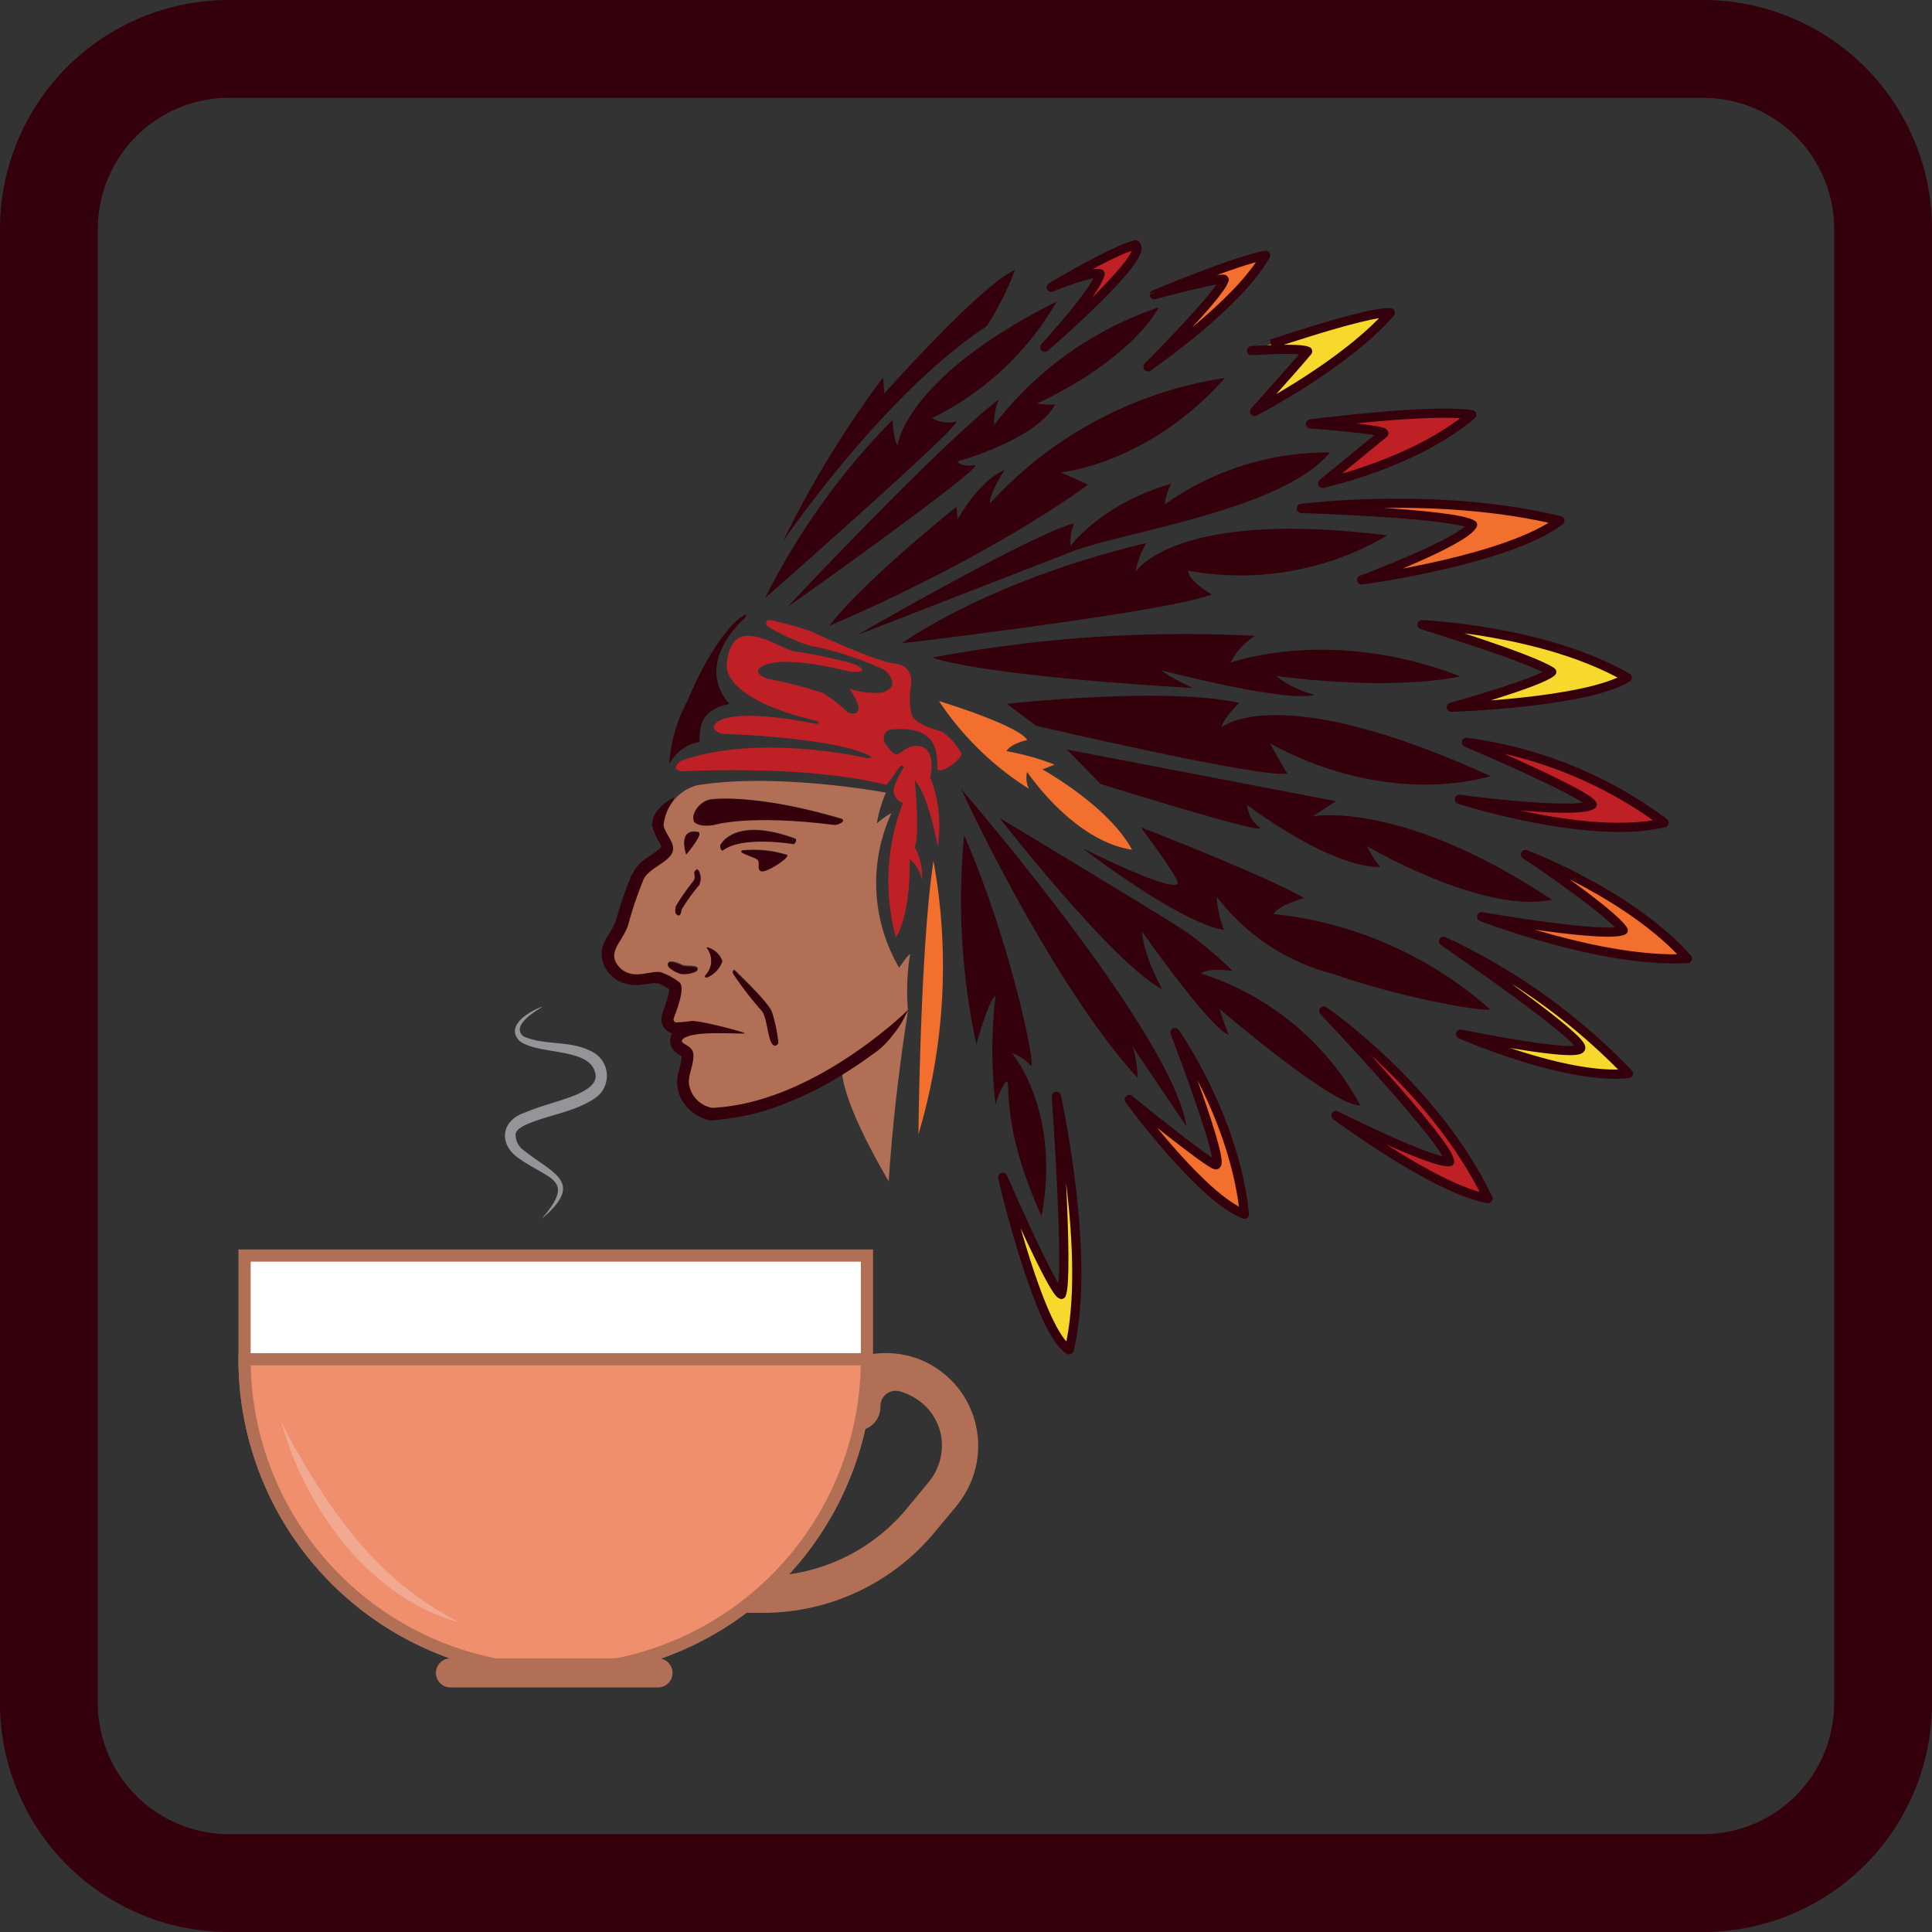 <svg id="_1._Осознанные_сновидения" data-name="1. Осознанные сновидения" xmlns="http://www.w3.org/2000/svg" viewBox="0 0 158 158"><rect x="0" y="0" width="158" height="158" fill="#333333" stroke="none"/><defs><style>.cls-1{fill:#33000b;}.cls-2{fill:#b17055;}.cls-3,.cls-7{fill:#bf2026;}.cls-3,.cls-4,.cls-5{stroke:#33000b;stroke-linecap:round;stroke-linejoin:round;stroke-width:0.75px;}.cls-4,.cls-6{fill:#f36f2d;}.cls-5{fill:#f7d82c;}.cls-8{fill:#fff;}.cls-8,.cls-9{stroke:#b17055;stroke-miterlimit:10;}.cls-9{fill:#f08f6d;}.cls-10{fill:#f1a991;}.cls-11{fill:#939598;}</style></defs><path class="cls-1" d="M139.28,8A10.73,10.73,0,0,1,150,18.72V139.28A10.73,10.73,0,0,1,139.28,150H18.72A10.73,10.73,0,0,1,8,139.28V18.72A10.73,10.73,0,0,1,18.72,8H139.28m0-8H18.72A18.72,18.72,0,0,0,0,18.72V139.28A18.72,18.72,0,0,0,18.72,158H139.28A18.72,18.72,0,0,0,158,139.28V18.72A18.72,18.72,0,0,0,139.28,0Z"/><path class="cls-2" d="M74.25,82.71c-1,6.29-1.42,11.54-1.57,13.9C67.65,88,69,86.52,69,86.52A16.88,16.88,0,0,0,74.25,82.71Z"/><path class="cls-1" d="M74.25,82.57A7.48,7.48,0,0,1,73,84.66a6.67,6.67,0,0,1-1.7,1.61,36.73,36.73,0,0,1-3.95,2.52A28.4,28.4,0,0,1,63,90.69a20.15,20.15,0,0,1-4.72.93,1,1,0,0,1-.24,0h0A3.51,3.51,0,0,1,56,90.31a3.06,3.06,0,0,1-.55-1.15,2.92,2.92,0,0,1,0-1.31,8.55,8.55,0,0,0,.31-1.55.31.31,0,0,0,0,.09s0,0,0,0l-.36-.22a1.33,1.33,0,0,1-.53-.65,1.45,1.45,0,0,1-.07-.45,1.53,1.53,0,0,1,.08-.37,1.45,1.45,0,0,1,.24-.4.12.12,0,0,1,0,0h0a2.45,2.45,0,0,1,1-.53,4.84,4.84,0,0,1,.78-.15c.48-.06.94-.08,1.39-.1s.9,0,1.33,0h1.06a.83.83,0,0,0-.21.06l0,0-.14.08a1,1,0,0,0-.42.71,1,1,0,0,0,.17.7l-.14-.3a.84.84,0,0,0,.37.52h0l-.06,0L60,85.19,59.37,85c-.43-.11-.87-.21-1.3-.3s-.89-.17-1.27-.21h-.11s0,0,0,0l-.39,0-.78.06h-.3a1.29,1.29,0,0,1-.72-.3,1.19,1.19,0,0,1-.41-.91,1.47,1.47,0,0,1,.09-.47l.23-.67a8,8,0,0,0,.32-1.17c0-.15,0-.33,0-.23a.54.54,0,0,0,.08.15c.07.06,0,0,0,0l-.2-.13c-.16-.1-.34-.2-.52-.29l-.26-.11-.11,0s0,0,0,0a1.72,1.72,0,0,0-.43,0l-.72.1a3.34,3.34,0,0,1-1.89-.25,2.53,2.53,0,0,1-.83-.64,2.44,2.44,0,0,1-.56-1,2.13,2.13,0,0,1,0-1.23,3.94,3.94,0,0,1,.39-.82,9.7,9.7,0,0,0,.62-1.1c.11-.25.24-.82.38-1.24a27.45,27.45,0,0,1,1-2.74l0,.08a3.15,3.15,0,0,1,1.3-1.47,8.35,8.35,0,0,0,1-.74c.1-.1.09-.13.1-.11s0-.08-.08-.23a5.26,5.26,0,0,1-.67-1.54.28.28,0,0,1,0-.09v0a2.07,2.07,0,0,1,.69-1.39,3.38,3.38,0,0,1,1.11-.79,4.22,4.22,0,0,0-.23,1.2,5.28,5.28,0,0,0,.13.94v-.11a9.54,9.54,0,0,0,.55,1,2.2,2.2,0,0,1,.25,1.16,2.08,2.08,0,0,1-.56,1.14,8.44,8.44,0,0,1-1.28,1,1.6,1.6,0,0,0-.62.6h0l0,.07c-.31.76-.6,1.67-.85,2.52-.15.45-.2.81-.43,1.42a10.72,10.72,0,0,1-.72,1.34,1.71,1.71,0,0,0-.2.43c0,.1,0,.1,0,.14a1,1,0,0,0,.41.43,1.62,1.62,0,0,0,.84.06l.65-.11a3.4,3.4,0,0,1,1,0,2.7,2.7,0,0,1,.58.15l.37.17a5.41,5.41,0,0,1,.71.38,4.05,4.05,0,0,1,.38.25,2.2,2.2,0,0,1,.27.27,1.29,1.29,0,0,1,.25.45,2.64,2.64,0,0,1,.07,1.15,8.88,8.88,0,0,1-.38,1.52l-.22.65s0,0,0-.13a.81.81,0,0,0-.28-.61.65.65,0,0,0-.4-.17h0l.6-.06.31,0a2.42,2.42,0,0,1,.37,0H57c.54.06,1,.14,1.48.23s.94.19,1.41.31l.73.19.4.14.25.12.17.09a1.27,1.27,0,0,1,.49.64l-.14-.3a1,1,0,0,1,.17.71,1.08,1.08,0,0,1-.43.72l-.11.07h0l0,0-.06,0a1.17,1.17,0,0,1-.25.07l-.12,0H59.62c-.42,0-.84,0-1.25,0a10.93,10.93,0,0,0-1.17.08,2.87,2.87,0,0,0-.49.09c-.14,0-.24.11-.14,0l.06-.06a.65.65,0,0,0,.13-.22,1.11,1.11,0,0,0,.05-.25.78.78,0,0,0-.05-.34c-.16-.36-.27-.34-.24-.34a3.23,3.23,0,0,1,.39.25,1.91,1.91,0,0,1,.59.63,1.81,1.81,0,0,1,.25.93,9.13,9.13,0,0,1-.36,1.92.92.92,0,0,0,0,.44,1.08,1.08,0,0,0,.21.43,1.51,1.51,0,0,0,.88.54l-.27,0a18,18,0,0,0,4.2-.81,26.76,26.76,0,0,0,4-1.75,36.62,36.62,0,0,0,3.73-2.37,9.42,9.42,0,0,1,1.9-1.17A15,15,0,0,1,74.25,82.57Z"/><path class="cls-2" d="M74.43,78a19.09,19.09,0,0,0-.18,4.6s-7.7,7.62-16,8a2.32,2.32,0,0,1-1.91-2c-.06-.72.38-1.44.37-2.32s-1.25-.86-.87-1.3c.82-.79,5.15-.35,5.06-.48s-3.83-1.09-4.37-1a10.44,10.44,0,0,1-1.2.11.23.23,0,0,1-.23-.32c.09-.33,1-2.44.48-2.94a5.16,5.16,0,0,0-1.51-.83c-.79-.24-2.47.81-3.54-.57-.9-1.16.48-2,.87-3.41A30.13,30.13,0,0,1,52.6,72c.35-1,2.22-1.47,2.43-2.43.15-.7-.65-1.38-.76-2.08A3.73,3.73,0,0,1,57,64.22c6.58-1.06,15.45.6,15.45.6a10.62,10.62,0,0,0-.74,2.53,5.81,5.81,0,0,1,1.19-.85,13.71,13.71,0,0,0,.64,12.65A6.37,6.37,0,0,1,74.43,78ZM68.2,67.41c.33,0,1-.29.64-.46C62.26,65,58.45,65.28,58,65.38c-.77.2-1.5,1.1-1.2,1.79.51.48,1.66.23,1.66.23S61.18,66.53,68.2,67.41ZM64.92,69s.26-.18.15-.42c-5.12-1.89-6.17.54-6.17.54s0,.41.21.4C60.68,68.31,64.92,69,64.92,69Zm-2.63,2.22c.41.1,2.25-1.07,2.08-1.32a9.33,9.33,0,0,0-3.66-.37c-.47.18,1.13.54,1.29.8S61.88,71.14,62.29,71.26Zm1.36,14a12.6,12.6,0,0,0-.53-2.51c-.34-.84-2.72-3.06-2.91-3.27s-.32-.16-.27.1a27.48,27.48,0,0,0,2.38,3.09c.4.53.49,2.21.81,2.65S63.65,85.29,63.65,85.29Zm-5.71-5.4a2.18,2.18,0,0,0,1.13-1.26A1.78,1.78,0,0,0,58,77.51c-.22-.07-.19,0-.19,0a1.69,1.69,0,0,1-.07,2.18C57.68,79.77,57.51,80,57.94,79.89Zm-.74-7.54a1.3,1.3,0,0,0,0-1c-.21-.44-.39,0-.39,0a1.11,1.11,0,0,1,0,.64,17.79,17.79,0,0,0-1.47,2.09c-.1.46,0,.58,0,.58s.37.49.42-.24A15.21,15.21,0,0,1,57.2,72.35Zm-1.09-2.47s1.41-1.64,1-1.79C55.36,67.69,56.11,69.88,56.11,69.88Zm.94,9.38c.06-.29-.95-.18-1.23-.29s-.9-.45-1.15-.18.48.64.89.8S57,79.54,57.05,79.26Z"/><path class="cls-1" d="M68.84,67c.35.17-.31.5-.64.46-7-.88-9.77,0-9.77,0s-1.15.25-1.66-.23c-.3-.69.43-1.59,1.2-1.79C58.45,65.28,62.26,65,68.84,67Z"/><path class="cls-1" d="M65.07,68.62c.11.24-.15.42-.15.42s-4.24-.73-5.81.52c-.22,0-.21-.4-.21-.4S60,66.73,65.07,68.62Z"/><path class="cls-1" d="M64.37,69.94c.17.25-1.67,1.42-2.08,1.32s-.14-.63-.29-.89-1.76-.62-1.29-.8A9.33,9.33,0,0,1,64.37,69.94Z"/><path class="cls-1" d="M63.12,82.78a12.6,12.6,0,0,1,.53,2.51s-.2.48-.52.06-.41-2.12-.81-2.65a27.48,27.48,0,0,1-2.38-3.09c0-.26.08-.32.27-.1S62.78,81.94,63.12,82.78Z"/><path class="cls-1" d="M59.07,78.63a2.18,2.18,0,0,1-1.13,1.26c-.43.15-.26-.12-.21-.18a1.69,1.69,0,0,0,.07-2.18s0-.09.19,0A1.78,1.78,0,0,1,59.07,78.63Z"/><path class="cls-1" d="M57.19,71.36a1.3,1.3,0,0,1,0,1,15.21,15.21,0,0,0-1.51,2.11c0,.73-.42.24-.42.24s-.08-.12,0-.58A17.79,17.79,0,0,1,56.76,72a1.11,1.11,0,0,0,0-.64S57,70.92,57.19,71.36Z"/><path class="cls-1" d="M57.13,68.09c.39.15-1,1.79-1,1.79S55.36,67.69,57.13,68.09Z"/><path class="cls-1" d="M55.82,79c.28.11,1.29,0,1.23.29s-1.1.48-1.49.33-1.13-.54-.89-.8S55.54,78.86,55.82,79Z"/><path class="cls-3" d="M85.44,28.4c.46-.51,4.2-4.61,4.53-6-.61-.29-4,1.09-4,1.09s5-3,6.89-3.47C94.07,20.88,86.14,27.81,85.44,28.4Z"/><path class="cls-4" d="M103.5,20.88c-2.17,3.93-9.18,8.82-9.62,9.12.35-.36,5.91-5.95,6.21-7.08.5-.49-5.69,1.18-5.69,1.18S101.25,21.24,103.5,20.88Z"/><path class="cls-5" d="M113.7,25.58C110,29.79,103,33.43,102.6,33.65c.26-.29,3.39-3.77,4.34-4.92-.65-.33-4.59-.05-4.59-.05S111.91,25.37,113.7,25.58Z"/><path class="cls-3" d="M108.17,39.53l5-4.09c.08-.33-6-.77-6-.77s9.93-1.29,13.19-.75C115.82,37.79,108.62,39.43,108.17,39.53Z"/><path class="cls-4" d="M120.43,42.92c-1.37-.94-14-1.34-14-1.34s11.06-1.45,21.14,1c-4.2,3.17-15.51,4.76-16.22,4.85C111.88,47.25,119.79,44.23,120.43,42.92Z"/><path class="cls-5" d="M118.69,57.84s7.19-2,8.21-2.89c-1.69-1.15-10.61-3.86-10.61-3.86s9.9.38,16.79,4.33C129.64,57.5,118.69,57.84,118.69,57.84Z"/><path class="cls-3" d="M136.09,67.28c-6.2,1.5-16.74-1.91-16.74-1.91s9.6,1.28,10.86.43c-.44-.91-10.28-5.09-10.28-5.09A34.59,34.59,0,0,1,136.09,67.28Z"/><path class="cls-4" d="M138,78.39c-7,.4-16.83-3.42-16.83-3.42s10.2,1.78,11.58,1.11c-.86-1.41-7.54-5.92-8-6.2C125.31,70.08,133.51,73.3,138,78.39Z"/><path class="cls-5" d="M133.17,87.79c-5.13.55-13.72-3.22-13.72-3.22s9.36,1.92,9.81,1.17-10.53-8.29-11.2-8.76A50.42,50.42,0,0,1,133.17,87.79Z"/><path class="cls-3" d="M118.55,95c-.07-1.53-10.29-12.32-10.29-12.32s9.07,6.19,13.43,15.34c-4.27-.72-12.44-6.79-12.44-6.79S117.23,95.22,118.55,95Z"/><path class="cls-1" d="M83,22.09a24.54,24.54,0,0,1-2.3,4.58C72.54,32,64.45,43.62,64,44.34a84.09,84.09,0,0,1,8.21-13.46l.12,1.29S80.29,23.22,83,22.09Z"/><path class="cls-1" d="M76.22,34.19a2.51,2.51,0,0,0,1.94.28c1.15-.28-15.09,14-15.58,14.42A57.3,57.3,0,0,1,73,34.33c.09,1.91.41,2.06.41,2.06s.62-5.53,13-11.72A23.79,23.79,0,0,1,76.22,34.19Z"/><path class="cls-1" d="M84.79,33a7.52,7.52,0,0,0,1.5.09c-1.62,2.92-8,4.65-8,4.65s.24.45,1.4.32S65.36,49,64.43,49.61c.79-.87,12.76-13.54,17.24-16.93a4.78,4.78,0,0,0-.36,2.06,28.25,28.25,0,0,1,13.46-9.6C92,29.86,84.79,33,84.79,33Z"/><path class="cls-1" d="M86.74,38.63l2.25,1S81.5,45.3,67.82,51.18c2.94-3.81,10.41-9.74,10.41-9.74l.08,1.05s1.72-3.17,3.83-4.05C80.7,40.78,81,41.13,81,41.13a32.56,32.56,0,0,1,19.18-10.22C93.88,38,86.74,38.63,86.74,38.63Z"/><path class="cls-1" d="M108.75,37c-3.86,4.81-17.63,6.6-21.39,8.23l-17.25,6.7c.85-.5,14.65-8.42,17.72-9.12a4.18,4.18,0,0,0-.28,1.84s2.47-3.42,8.24-5.09a4.3,4.3,0,0,0-.53,1.69A23,23,0,0,1,108.75,37Z"/><path class="cls-1" d="M97.17,46.67s-.15.7,1.92,1.94c-3.36,1.4-25.34,4-25.34,4s7-5.1,20-8.2a7.72,7.72,0,0,0-.9,2.38s3.14-5.21,20.6-3A23.69,23.69,0,0,1,97.17,46.67Z"/><path class="cls-1" d="M104.36,55.28a8.19,8.19,0,0,0,3.15,1.54c-2.3.68-12.51-2-12.51-2s.21.35,2.56,1.45c-17.93-1.07-21.31-2.49-21.31-2.49A111.29,111.29,0,0,1,102.64,52a5.48,5.48,0,0,0-2,2.19s8.22-3,18.78,1.13C113.24,56.56,104.36,55.28,104.36,55.28Z"/><path class="cls-1" d="M103.86,60.77s.89,1.67,1.41,2.48c-1.82.47-20.52-3.89-20.52-3.89l-2.42-1.8s12.89-1.44,19-.08c-1.5,1.53-1.42,2-1.42,2s4.51-4,22,4C112.34,66,103.86,60.77,103.86,60.77Z"/><path class="cls-1" d="M111.78,69.18a7.62,7.62,0,0,0,1.11,1.72c-4.1.09-10.9-5.07-10.9-5.07A2.52,2.52,0,0,0,103,67.65c1.06.86-13-3.54-13-3.54L87.25,61.3l22,4.22-1.91,1.25s7.14-1.45,19.57,6.81C121.32,74.77,112,69.33,111.78,69.18Z"/><path class="cls-6" d="M84,63.13a2,2,0,0,0,.15,1.38,24.52,24.52,0,0,1-7.36-7.18c.31.1,6.51,2,7.22,3.19-1.45.34-1.7.91-1.7.91a20.26,20.26,0,0,1,3.93,1.1c-.69.29-1,.39-1,.39s5.37,2.94,7.34,6.57C87.77,68.78,84,63.13,84,63.13Z"/><path class="cls-1" d="M121.83,82.52c.18.32-6.63-.72-12.77-2.86a17.4,17.4,0,0,1-9.55-6.32,8,8,0,0,0,.6,2.72c-3.79-.66-11.57-6.69-11.57-6.69s7.49,3.77,7.78,2.85c-.1-.72-2.89-4.32-3-4.55.42.15,10.29,4,13.33,5.77-2.33.69-2.49,1.31-2.49,1.31A31.64,31.64,0,0,1,121.83,82.52Z"/><path class="cls-4" d="M101.77,99.3c-3.39-1.26-9.08-8.9-9.42-9.38.37.3,6.48,5.26,7.08,5.34.79,0-3.11-10.23-3.33-10.81C96.4,84.87,101,91.65,101.77,99.3Z"/><path class="cls-1" d="M99.73,82.5a21.5,21.5,0,0,0,.76,2.13c-1.59-.59-7.07-8.42-7.07-8.42,0,.17,0,1.62,1.61,4.68-4-2.08-13.29-14-13.29-14S95,74.87,97,76.2a33.05,33.05,0,0,1,3.8,3.2c-2.32-.28-2.55.23-2.55.23a22.54,22.54,0,0,1,13,10.77C109,90.49,99.73,82.5,99.73,82.5Z"/><path class="cls-1" d="M92.6,85.55a8.38,8.38,0,0,1,.43,2.6C85.9,80.32,78.83,65,78.61,64.54c.52.6,17.25,20,18.42,27.58Z"/><path class="cls-5" d="M87.44,110.39C85.06,109.07,82.14,97,82,96.28c.31.68,4.09,9.35,4.8,9.58.63-1.56-.41-16.2-.41-16.2S89.3,102.72,87.44,110.39Z"/><path class="cls-1" d="M85.18,99.46c-3.73-8.24-2.26-11.65-3-10.9a6.9,6.9,0,0,0-.76,1.77,37.78,37.78,0,0,1,0-8.91c-.64.47-1.57,4-1.57,4a55.73,55.73,0,0,1-1-17.12c4,9.24,6,19.59,5.42,18.83a3.39,3.39,0,0,0-1.52-1S86.78,90.75,85.18,99.46Z"/><path class="cls-6" d="M75.11,92.77s.14-15.25,1.23-22.36A48.15,48.15,0,0,1,75.11,92.77Z"/><path class="cls-7" d="M72.32,60.69s.64,1,1,1,1-1,2.13-.59.63,2.47.63,2.47a11,11,0,0,1,.61,5.65c-.91-4.66-1.88-5.4-1.88-5.4s.44,4.48,0,5.45a4.89,4.89,0,0,1,.58,2.7,2.78,2.78,0,0,0-1-1.71s.17,4.26-1.12,6.4a17.54,17.54,0,0,1,.58-11,1.1,1.1,0,0,1-.73-.73c-.23-.61.8-2.19.8-2.19a.16.16,0,0,0-.27-.08c-.2.14-1,1.5-1.22,1.52-6.57-1.68-16.63-1.1-16.63-1.1s-1.08-.11-.16-.83C62,59.91,70.89,62,70.89,62s.72.06.13-.25c-3.14-1.49-12-1.74-12-1.74s-1.4-.44-.06-1.13c2.07-.92,7.76.32,7.76.32s.45,0,.14-.22c-8-1.89-7.42-4.61-7.42-4.61S59.49,52.08,61,52s3.11,1.13,4,1.27a38.56,38.56,0,0,1,4.73,1c1.74.7.14.73-.3.64s-4.94-1.31-6.87-.52c-1.41.58.25,1.13.25,1.13a33.87,33.87,0,0,1,4.53,1.17,13.2,13.2,0,0,1,2,1.57s.71.32.85-.21-.65-1.59-.73-1.72a6.71,6.71,0,0,0,2.66.31c.9-.25,1.27-.87.23-1.85a26.44,26.44,0,0,0-6.19-2,17.34,17.34,0,0,1-3.42-1.58s-.33-.55.31-.49a29,29,0,0,1,3.25.9s5.23,2.45,6.82,2.64c1.82.18,1.34,2,1.34,2a6.33,6.33,0,0,0,.11,2.26c.56.93,2.29,1.17,2.62,1.41a5.47,5.47,0,0,1,1.44,1.7c.07.36-1.29,1.46-1.89,1.36-.4-.06.93-3.88-4-3.31C72.07,59.93,72.32,60.69,72.32,60.69Z"/><path class="cls-1" d="M56.28,57.2c1.38-3.41,3.3-6.05,4.32-6.72.76-.5.28.09.28.09s-4.21,3.61-1.23,7c-2.56.5-2.44,2.17-2.43,3.11a3.41,3.41,0,0,0-2.5,1.84A13,13,0,0,1,56.28,57.2Z"/><path class="cls-8" d="M20,102.68v8.48a25.46,25.46,0,0,0,25.45,25.45h0A25.45,25.45,0,0,0,70.9,111.16v-8.48Z"/><path class="cls-2" d="M74.73,111a7.87,7.87,0,0,0-5.07.16l-1.22.44,1,2.81.63-.23V117A1.94,1.94,0,0,0,72,115h0a1.25,1.25,0,0,1,1.52-1.23,4.9,4.9,0,0,1,1.51.69,4.54,4.54,0,0,1,2,3.93,4.79,4.79,0,0,1-1.15,2.9l-1.71,2.07a15.27,15.27,0,0,1-11.77,5.54h-3.3v3h3.3a18.25,18.25,0,0,0,14.07-6.63l1.75-2.11A8,8,0,0,0,79.48,121,7.61,7.61,0,0,0,74.73,111Z"/><path class="cls-9" d="M20,111.16a25.46,25.46,0,0,0,25.45,25.45h0A25.45,25.45,0,0,0,70.9,111.16Z"/><path class="cls-10" d="M23,116.28a55.81,55.81,0,0,0,2.78,4.9A44.56,44.56,0,0,0,29,125.71a30.89,30.89,0,0,0,3.91,3.93,26.13,26.13,0,0,0,4.7,3.05,16.54,16.54,0,0,1-5.17-2.43,23,23,0,0,1-4.21-3.91A27.45,27.45,0,0,1,23,116.28Z"/><path class="cls-2" d="M53.76,138H36.84a1.19,1.19,0,0,1-1.19-1.19h0a1.19,1.19,0,0,1,1.19-1.19H53.76A1.19,1.19,0,0,1,55,136.81h0A1.19,1.19,0,0,1,53.76,138Z"/><path class="cls-11" d="M44.4,82.31c-.69.43-2.62,1.58-1.6,2.44,1.69.77,3.8.31,5.52,1.21a2.21,2.21,0,0,1,.34,3.85C47,90.93,45,91.15,43.27,91.87c-.54.21-1.05.52-1.1.86A1.54,1.54,0,0,0,42.74,94c2.46,2,5.16,2.62,1.56,5.68,2.89-3.36.54-3.15-2.06-5.09-1.52-1.2-1.14-3,.66-3.59,1.22-.52,2.45-.82,3.6-1.23s2.35-1,2.2-1.9c-.31-2.23-4.62-1.56-6.19-2.72-1.28-1.26.83-2.49,1.89-2.84Z"/></svg>